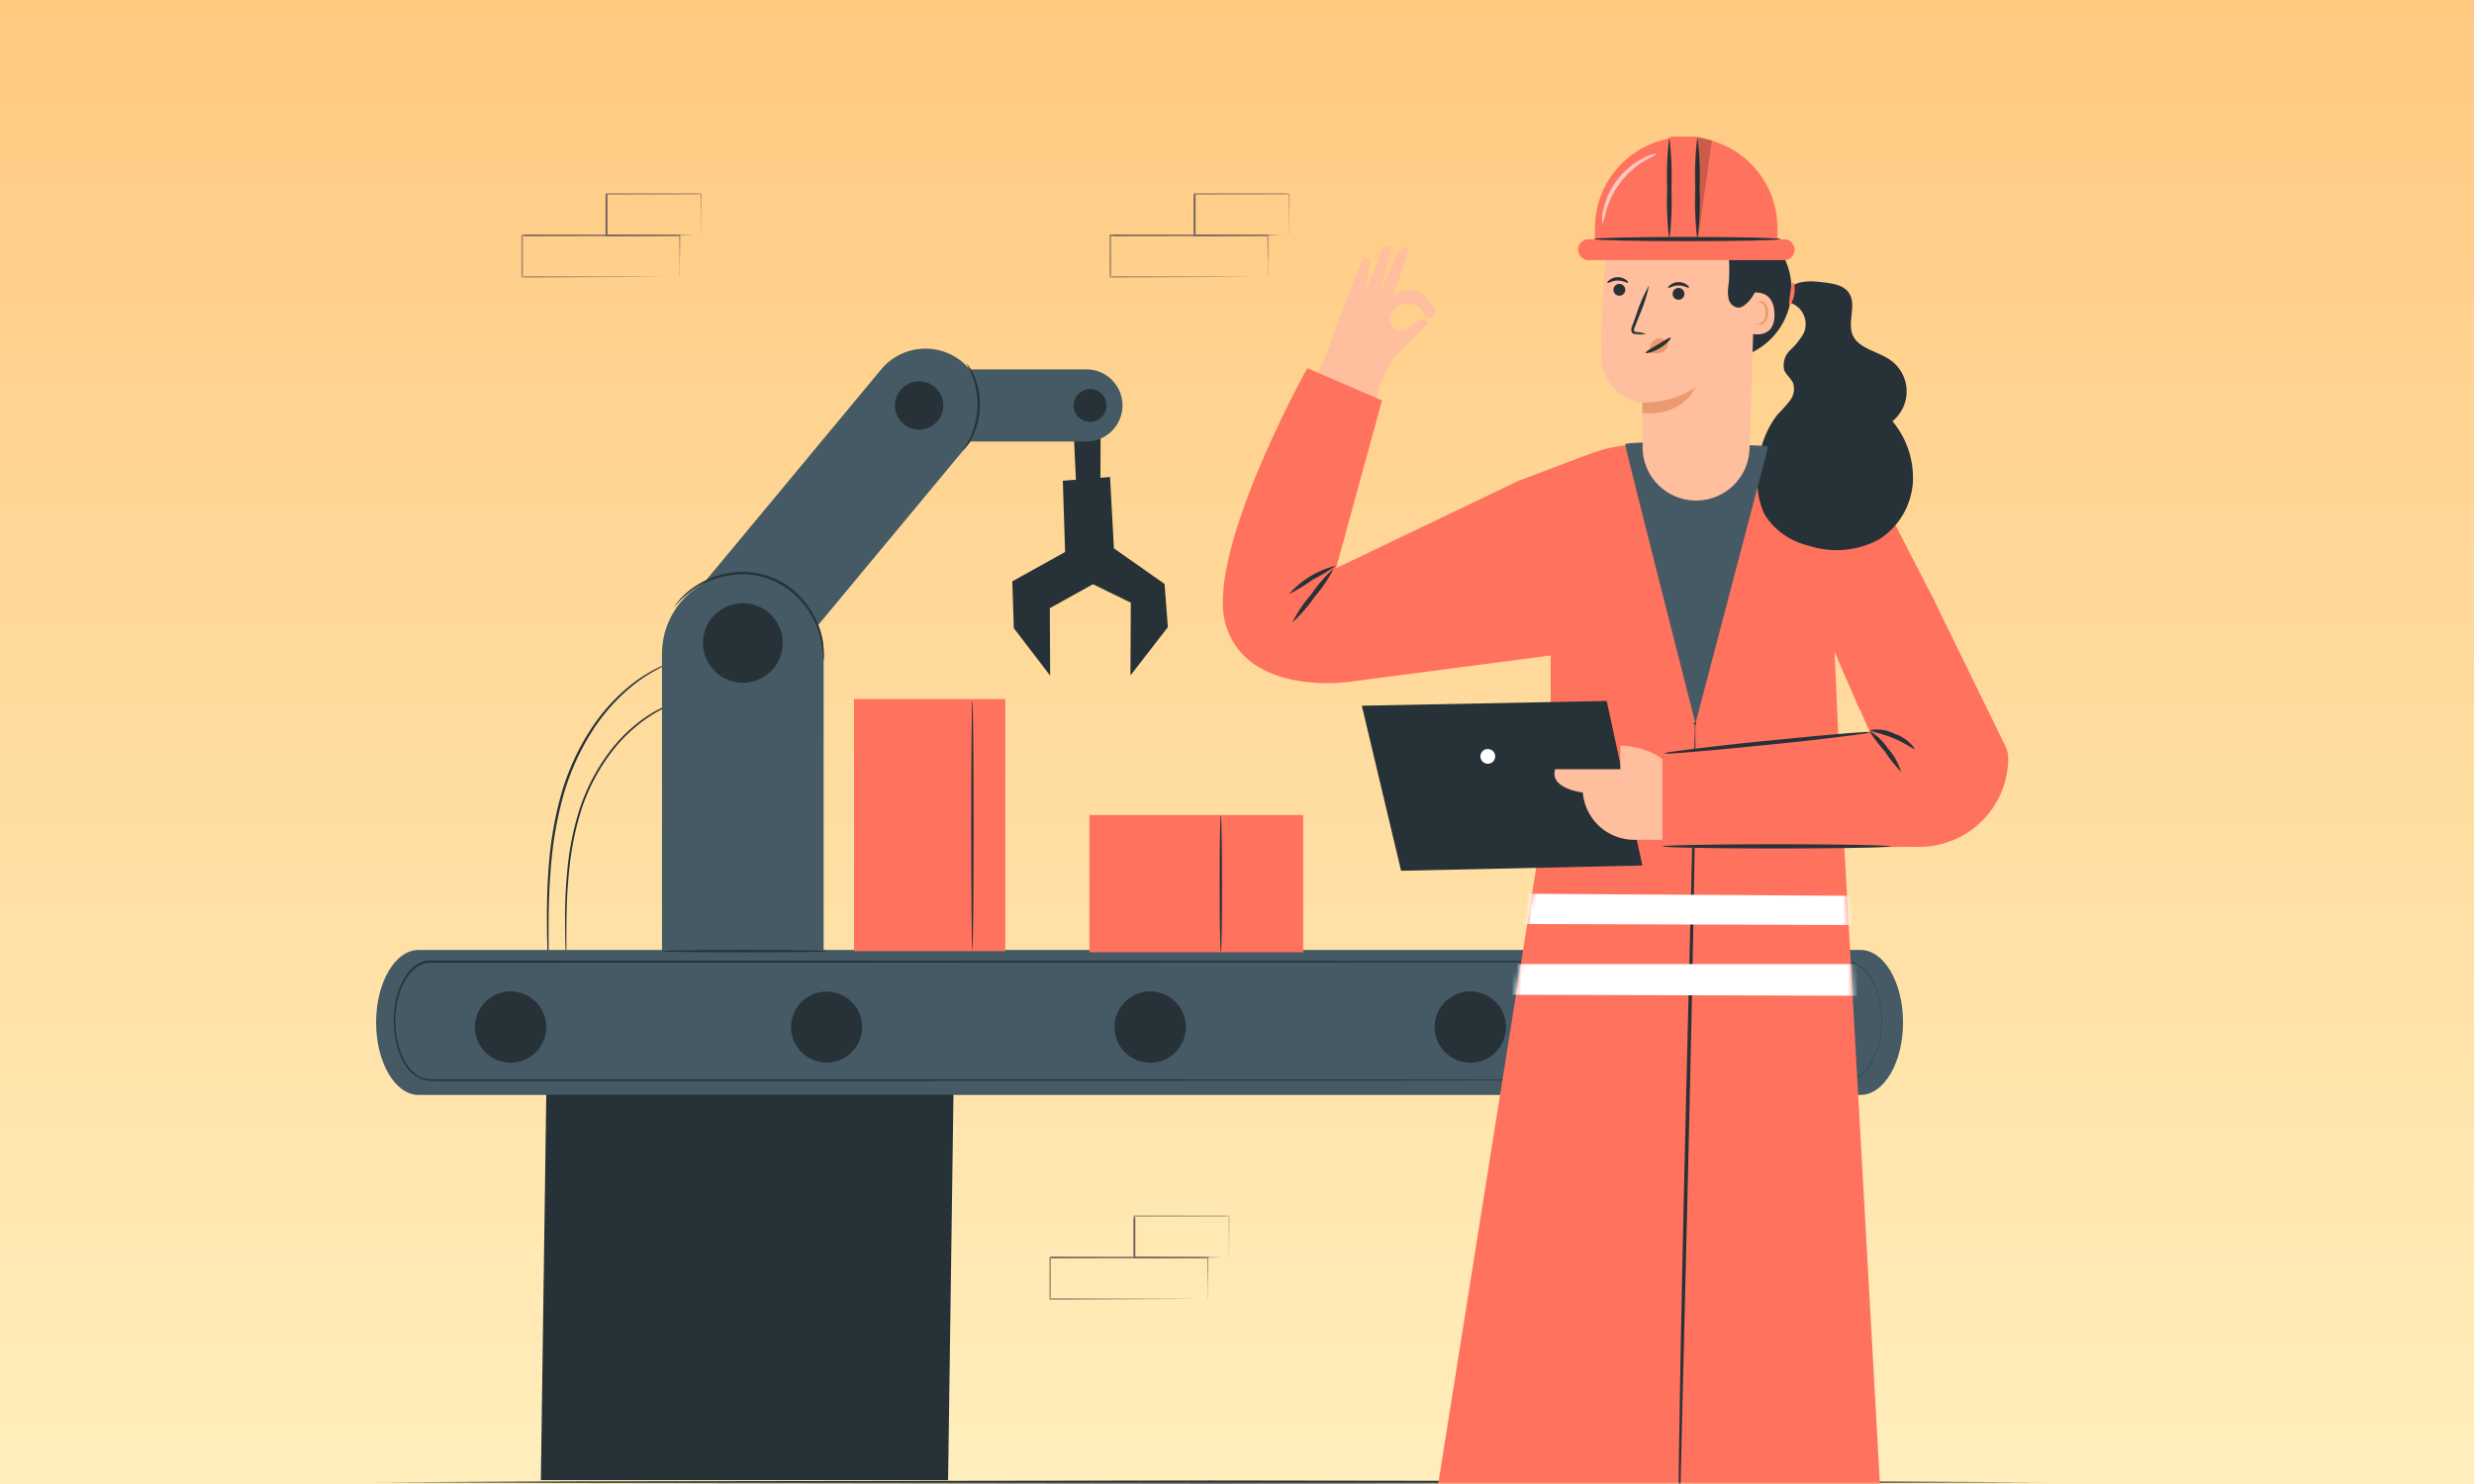 <svg width="500" height="300" fill="none" xmlns="http://www.w3.org/2000/svg"><rect width="100%" height="100%" fill="#808080" stroke="none"/><g clip-path="url(#a)"><path fill="#fff" d="M0 0h500v300H0z"/><path d="M500 0H0v300h500V0Z" fill="url(#b)"/><g clip-path="url(#c)"><mask id="d" style="mask-type:luminance" maskUnits="userSpaceOnUse" x="71" y="14" width="358" height="286"><path d="M429 14H71v286h358V14Z" fill="#fff"/></mask><g mask="url(#d)"><path d="m76.012 299.646 42.154-.18 42.155-.065 84.309-.116 84.309.116 42.154.065 42.155.18-42.155.173-42.154.065-84.309.116-84.309-.116-42.155-.065-42.154-.173ZM139.108 141.32c0 .046-.922.257-2.416.791a25.848 25.848 0 0 0-6.104 3.186 31.606 31.606 0 0 0-7.293 7.136 39.872 39.872 0 0 0-5.735 11.05 60.312 60.312 0 0 0-2.518 12.301c-.405 3.84-.525 7.32-.562 10.239-.037 2.919 0 5.295 0 6.933v1.888c.022.217.022.436 0 .654a3.266 3.266 0 0 1-.064-.654l-.083-1.888c-.056-1.63-.13-4.005-.13-6.933a99.78 99.78 0 0 1 .471-10.285 58.838 58.838 0 0 1 2.526-12.366 39.844 39.844 0 0 1 5.837-11.187 31.183 31.183 0 0 1 7.376-7.154 24.208 24.208 0 0 1 6.233-3.085 17.853 17.853 0 0 1 1.844-.497c.202-.063.409-.106.618-.129Z" fill="#263238"/><path d="M110.792 195.498a4.131 4.131 0 0 1-.065-.728c0-.515-.046-1.206-.073-2.062-.056-1.842-.12-4.402-.12-7.624 0-3.223.092-7.044.479-11.289a72.515 72.515 0 0 1 2.517-13.618 48.904 48.904 0 0 1 5.772-12.596 38.143 38.143 0 0 1 7.451-8.508 30.436 30.436 0 0 1 6.399-4.162 19.458 19.458 0 0 1 1.918-.81c.217-.105.446-.186.682-.24-.208.122-.423.23-.646.323-.424.221-1.088.451-1.844.921a31.48 31.48 0 0 0-6.279 4.226 38.82 38.82 0 0 0-7.302 8.489 49.157 49.157 0 0 0-5.68 12.486 73.949 73.949 0 0 0-2.536 13.526c-.415 4.226-.535 8.047-.581 11.261-.046 3.213 0 5.81 0 7.606v2.071a3.973 3.973 0 0 1-.092.728ZM216.865 81.175c-.286.553 1.438 32.291 1.438 32.291l4.029-.064.13-32.374-5.597.147Z" fill="#263238"/><path d="m224.343 96.432-9.543.755.46 14.401-10.677 5.939.314 9.466 7.339 9.594-.065-13.637 8.714-4.843 7.653 3.729-.074 14.714 7.561-9.76-.664-8.738-10.234-7.191-.784-14.429Z" fill="#263238"/><path d="m195.953 89.508-39.114 47.107a11.632 11.632 0 0 1-16.375 1.528 11.6 11.6 0 0 1-1.494-16.344l39.113-47.115a11.647 11.647 0 0 1 16.376-1.529 11.611 11.611 0 0 1 1.494 16.353Z" fill="#455A64"/><path d="M219.557 74.675H184.75c-4.028 0-7.294 3.26-7.294 7.283v.01c0 4.022 3.266 7.283 7.294 7.283h34.807c4.028 0 7.294-3.261 7.294-7.284v-.009c0-4.022-3.266-7.283-7.294-7.283ZM150.127 218.526a16.353 16.353 0 0 1-11.55-4.775 16.308 16.308 0 0 1-4.789-11.532v-70.033a16.308 16.308 0 0 1 4.789-11.532 16.353 16.353 0 0 1 23.096.001 16.293 16.293 0 0 1 4.783 11.531v70.033c0 4.325-1.72 8.473-4.783 11.531a16.339 16.339 0 0 1-11.546 4.776Z" fill="#455A64"/><path d="M156.147 208.631a8.03 8.03 0 0 0 0-11.368 8.056 8.056 0 0 0-11.384 0 8.031 8.031 0 0 0 0 11.368 8.06 8.06 0 0 0 11.384 0ZM158.081 131.264c.712-4.382-2.268-8.511-6.656-9.222-4.389-.711-8.523 2.265-9.235 6.646-.713 4.382 2.267 8.511 6.656 9.223 4.387.711 8.522-2.265 9.235-6.647ZM185.755 86.847a4.884 4.884 0 0 0 4.887-4.88 4.884 4.884 0 0 0-4.887-4.88 4.884 4.884 0 0 0-4.887 4.88 4.884 4.884 0 0 0 4.887 4.88ZM222.655 79.62a3.314 3.314 0 0 1-2.346 5.66 3.32 3.32 0 0 1-3.256-3.963 3.31 3.31 0 0 1 3.256-2.664c.879 0 1.723.347 2.346.966Z" fill="#263238"/><path d="M166.373 133.521a20.016 20.016 0 0 0-1.014-6.124 17.753 17.753 0 0 0-3.393-5.782 15.69 15.69 0 0 0-14.845-5.248 17.58 17.58 0 0 0-6.307 2.329 20.5 20.5 0 0 0-4.61 4.116c.059-.133.136-.257.23-.368.232-.35.484-.685.756-1.004a15.46 15.46 0 0 1 3.495-3.038 17.329 17.329 0 0 1 6.381-2.495 15.866 15.866 0 0 1 15.251 5.395 17.395 17.395 0 0 1 3.383 5.957 15.31 15.31 0 0 1 .793 4.549 9.02 9.02 0 0 1 0 1.252c-.011.16-.052.316-.12.461ZM195.436 73.58s.185.192.461.58c.362.559.671 1.15.923 1.767.411.911.721 1.866.921 2.845.242 1.212.338 2.449.287 3.683a15.92 15.92 0 0 1-.609 3.619 14.03 14.03 0 0 1-1.153 2.762c-.316.591-.689 1.15-1.115 1.667-.305.368-.489.562-.517.534-.027-.028.59-.865 1.328-2.358.429-.886.774-1.811 1.032-2.762.304-1.15.489-2.329.554-3.517a16.862 16.862 0 0 0-.24-3.554 15.14 15.14 0 0 0-.783-2.762c-.582-1.584-1.172-2.413-1.089-2.505Z" fill="#263238"/><path d="M375.999 192.035H84.621c-4.755 0-8.609 6.56-8.609 14.653v.01c0 8.092 3.854 14.652 8.609 14.652h291.378c4.755 0 8.609-6.56 8.609-14.652v-.01c0-8.093-3.854-14.653-8.609-14.653Z" fill="#455A64"/><path d="M110.209 209.286c.915-3.87-1.486-7.748-5.361-8.662-3.876-.913-7.76 1.484-8.674 5.354-.915 3.87 1.485 7.749 5.361 8.662 3.876.913 7.759-1.483 8.674-5.354ZM169.803 214.256a7.163 7.163 0 0 0 3.894-9.36c-1.513-3.659-5.711-5.399-9.374-3.889-3.663 1.512-5.407 5.703-3.894 9.361 1.514 3.659 5.71 5.399 9.374 3.888ZM237.635 212.643a7.195 7.195 0 0 0-.161-10.182 7.218 7.218 0 0 0-10.196.16 7.194 7.194 0 0 0 .161 10.182 7.217 7.217 0 0 0 10.196-.16ZM304.171 209.292a7.199 7.199 0 0 0-5.353-8.666c-3.875-.917-7.761 1.476-8.679 5.346-.919 3.869 1.478 7.75 5.353 8.666 3.875.918 7.761-1.476 8.679-5.346ZM367.352 209.292a7.199 7.199 0 0 0-5.353-8.666c-3.875-.917-7.761 1.476-8.679 5.346a7.2 7.2 0 0 0 5.354 8.666 7.209 7.209 0 0 0 8.678-5.346ZM191.61 299.213h-82.303l1.098-77.962h82.293l-1.088 77.962ZM167.286 192.275c0 .129-7.533.24-16.827.24s-16.828-.111-16.828-.24 7.534-.239 16.828-.239 16.827.101 16.827.239Z" fill="#263238"/><path d="m373.143 218.353.401-.045a4.323 4.323 0 0 0 1.174-.282 6.071 6.071 0 0 0 1.829-1.161c.791-.74 1.493-1.716 2.073-2.88.81-1.638 1.342-3.612 1.542-5.714.2-2.102.06-4.256-.405-6.236-.457-1.96-1.216-3.681-2.199-4.988-.984-1.306-2.156-2.151-3.397-2.45a13.959 13.959 0 0 0-2.836-.126l-66.166.072-218.264.073c-1.313.009-2.597.638-3.707 1.816-.557.571-1.06 1.278-1.494 2.098-.441.81-.806 1.729-1.082 2.724-.58 1.958-.82 4.148-.694 6.324s.614 4.248 1.408 5.981c.785 1.726 1.84 3.053 3.047 3.832a4.785 4.785 0 0 0 1.867.745c.634.072 1.294 0 1.949.054h96.421l98.126.055 66.149.072 17.986.046h-17.986l-66.149.072-98.126.055H88.189c-.655 0-1.304 0-1.976-.055a4.986 4.986 0 0 1-1.943-.772c-.622-.362-1.21-.869-1.748-1.507a10.783 10.783 0 0 1-1.434-2.388c-.824-1.803-1.33-3.958-1.462-6.22-.131-2.261.118-4.54.72-6.576a13.434 13.434 0 0 1 1.137-2.797c.45-.85.97-1.585 1.548-2.179 1.16-1.196 2.497-1.826 3.859-1.816l218.264.063 66.16.082c.949-.051 1.9-.006 2.847.136.893.221 1.754.721 2.538 1.471 1.426 1.368 2.528 3.516 3.123 6.085.466 2.003.602 4.179.397 6.302-.206 2.122-.746 4.113-1.566 5.766-.586 1.169-1.297 2.145-2.095 2.879a6.062 6.062 0 0 1-1.84 1.145c-.39.141-.786.23-1.185.263l-.39-.019Z" fill="#263238"/><path d="M263.375 164.771h-43.208v27.734h43.208v-27.734Z" fill="#FF725E"/><path d="M246.731 192.495c-.129 0-.239-6.214-.239-13.876 0-7.66.11-13.875.239-13.875.13 0 .24 6.215.24 13.875 0 7.662-.074 13.876-.24 13.876Z" fill="#263238"/><path d="M203.172 141.32h-30.575v50.955h30.575V141.32Z" fill="#FF725E"/><path d="M196.524 192.127c-.129 0-.239-11.307-.239-25.266 0-13.958.11-25.265.239-25.265.13 0 .24 11.316.24 25.265 0 13.95-.11 25.266-.24 25.266Z" fill="#263238"/><mask id="e" style="mask-type:luminance" maskUnits="userSpaceOnUse" x="212" y="245" width="37" height="18"><path d="M248.468 245.66h-36.416v17.124h36.416V245.66Z" fill="#fff"/></mask><g mask="url(#e)" fill="#73625C"><path d="M244.043 262.634v-2.238c0-1.43-.036-3.575-.057-6.17l.1.1-31.876.057c.071-.071-.165.157.157-.164v8.429l-.157-.178 22.682.071 6.695.043h.072l-6.659.043-22.79.157h-.158v-8.58c.322-.321.086-.093.165-.164l31.819.064h.1v.1c0 2.653-.043 4.762-.057 6.228v2.045c-.007.05-.022.107-.036.157Z"/><path d="M248.36 254.219a.597.597 0 0 1 0-.158v-2.13c0-1.48 0-3.575-.064-6.121l.122.115-19.125.05.165-.165v8.402l-.222-.158 13.676.079 3.988.043h1.46a2.92 2.92 0 0 1-.35 0h-1.046l-3.966.121-13.783.079h-.151v-8.551l.165-.165 19.124.05h.115v.115c0 2.588-.05 4.697-.065 6.184v1.666c0 .179-.021.365-.043.544Z"/></g><mask id="f" style="mask-type:luminance" maskUnits="userSpaceOnUse" x="105" y="39" width="37" height="18"><path d="M141.784 39.025h-36.416v17.124h36.416V39.025Z" fill="#fff"/></mask><g mask="url(#f)" fill="#73625C"><path d="M137.359 55.999V53.76c0-1.43-.036-3.575-.057-6.17l.1.1-31.877.057c.072-.072-.164.157.158-.165v8.43l-.158-.179 22.683.072 6.695.043h.072l-6.659.043-22.791.157h-.157v-8.58c.322-.322.086-.093.165-.164l31.819.064h.1v.1c0 2.653-.043 4.762-.057 6.228v2.045a1.49 1.49 0 0 1-.036.157Z"/><path d="M141.676 47.584a.592.592 0 0 1 0-.158v-2.13c0-1.48 0-3.575-.064-6.12l.121.113-19.124.05.165-.164v8.401l-.222-.157 13.675.079 3.988.043h1.461a2.895 2.895 0 0 1-.351 0h-1.045l-3.967.121-13.783.079h-.15v-8.552l.165-.164 19.124.05h.114v.114c0 2.589-.05 4.698-.064 6.185v1.666c0 .179-.021.365-.043.544Z"/></g><mask id="g" style="mask-type:luminance" maskUnits="userSpaceOnUse" x="224" y="39" width="37" height="18"><path d="M260.64 39.025h-36.416v17.124h36.416V39.025Z" fill="#fff"/></mask><g mask="url(#g)" fill="#73625C"><path d="M256.215 55.999V53.76c0-1.43-.036-3.575-.058-6.17l.101.1-31.877.057c.072-.072-.164.157.158-.165v8.43l-.158-.179 22.683.072 6.695.043h.071l-6.658.043-22.791.157h-.157v-8.58c.322-.322.086-.093.165-.164l31.819.064h.1v.1c0 2.653-.043 4.762-.057 6.228v2.045a1.49 1.49 0 0 1-.036.157Z"/><path d="M260.532 47.584a.592.592 0 0 1 0-.158v-2.13c0-1.48 0-3.575-.064-6.12l.122.113-19.125.05.165-.164v8.401l-.222-.157 13.676.079 3.988.043h1.46a2.895 2.895 0 0 1-.351 0h-1.045l-3.967.121-13.783.079h-.15v-8.552l.165-.164 19.124.05h.115v.114c0 2.589-.05 4.698-.065 6.185v1.666c0 .179-.021.365-.043.544Z"/></g><path d="M314.168 201.88c-1.521 2.106-34.08 194.576-34.08 194.576l34.08 11.432 28.536-183.521-3.45 182.312 37.612.605-5.462-205.404h-57.236Z" fill="#263238"/><path d="m272.827 58.727-5.299 14.208h-.082l-15.126 35.763c-4.596 8.557-5.037 21.867 8.765 26.554 11.022 3.756 34.129-6.843 34.129-6.843l-2.796-20.2-22.404 6.663 8.781-37.038s.753-1.306 2.551-5.21l7.278-7.3s-.409-2.155-3.958.98a2.325 2.325 0 0 1-2.964-.094 2.32 2.32 0 0 1-.454-2.926 3.73 3.73 0 0 1 6.819.767s1.391.604 1.914-.457c.523-1.062-1.831-4.9-4.824-4.9a8.756 8.756 0 0 0-3.598.735s3.549-8.998 2.829-9.324c-.72-.327-1.946 0-5.74 9.798 0 0 2.241-8.067 2.404-9.129.163-1.061-.981-2.188-1.962.31l-3.124 7.937s.769-5.454.802-5.911c.098-1.16-1.014-1.405-1.636 0-.442 1.061-2.305 5.617-2.305 5.617Z" fill="#FFBE9D"/><path d="m370.766 131.708 5.103 11.807 15.094-22.046-12.903-25.051c-5.969-5.928-23.418-6.222-26.296-6.532a34.976 34.976 0 0 1-21.063 0 28.31 28.31 0 0 0-8.717 1.633c-5.445 1.976-16.353 6.255-14.718 5.503l-37.252 17.849 9.288-33.918-15.094-6.532s-20.899 37.56-16.45 51.996c3.891 12.574 19.852 11.905 23.891 11.529l.769-.098h.18l40.801-5.34v24.495l-24.988 157.132 92.56 4.328-9.256-165.607-.949-21.148Z" fill="#FF725E"/><path d="M339.254 314.135a1.551 1.551 0 0 1 0-.441v-6.173c0-4.262 0-10.418.147-17.963.213-15.22.638-36.238 1.178-59.459.539-23.222 1.063-44.092 1.423-59.459.179-7.545.326-13.685.424-17.964 0-2.074.083-3.707.115-4.899v-1.273a.238.238 0 0 1-.137-.09.224.224 0 0 1-.041-.158.228.228 0 0 1 .227-.204c.057 0 .111.02.153.058a.23.23 0 0 1-.104.394v6.172c0 4.262 0 10.419-.147 17.964-.213 15.219-.638 36.237-1.178 59.459-.539 23.221-1.062 44.189-1.422 59.459-.18 7.56-.328 13.684-.426 17.963 0 2.074-.081 3.724-.114 4.899v1.274c-.01.151-.044.3-.098.441ZM361.706 58.188c1.848-1.634 4.612-1.389 7.048-1.078 1.815.228 3.876.571 4.906 2.09 1.636 2.4-.359 5.846.769 8.525 1.129 2.678 4.906 3.266 7.375 4.899a7.76 7.76 0 0 1 3.519 6.096 7.742 7.742 0 0 1-2.864 6.43 17.726 17.726 0 0 1 4.121 12.623 14.855 14.855 0 0 1-6.787 11.251 18.016 18.016 0 0 1-14.342 1.258 14.263 14.263 0 0 1-8.847-6.304 16.018 16.018 0 0 1-1.292-8.9 19.04 19.04 0 0 1 3.958-11.317 28.374 28.374 0 0 0 2.485-2.776 3.84 3.84 0 0 0 .622-3.544c-.409-.963-1.374-1.633-1.766-2.58a4.221 4.221 0 0 1 1.161-4.05 15.005 15.005 0 0 0 2.764-3.446 4.545 4.545 0 0 0-4.105-6.385" fill="#263238"/><path d="M353.693 71.416a14.232 14.232 0 0 0 6.542-19.956h-10.09l3.548 19.956Z" fill="#263238"/><path d="M328.444 89.755c-.196 0 14.211 56.519 14.211 56.519l14.718-56.062s-24.498-1.421-28.929-.457Z" fill="#455A64"/><path d="M342.77 101.186a10.797 10.797 0 0 1-7.62-3.146 10.773 10.773 0 0 1-3.174-7.6v-8.932s-8.176-1.274-8.323-9.472c-.148-8.198 1.324-27.043 1.324-27.043a28.577 28.577 0 0 1 28.684 3.593l1.227.947-1.309 41.218a10.77 10.77 0 0 1-3.286 7.406 10.803 10.803 0 0 1-7.523 3.029Z" fill="#FFBE9D"/><path d="M328.051 59.495a1.183 1.183 0 0 0 .356-1.292 1.192 1.192 0 0 0-1.751-.634 1.192 1.192 0 0 0 .562 2.209c.303.015.602-.086.833-.283ZM324.863 57.192c.131.147.932-.474 2.06-.474 1.129 0 1.963.572 2.077.425.115-.147 0-.31-.425-.588a2.717 2.717 0 0 0-1.635-.523c-.59.01-1.162.205-1.636.556-.375.294-.506.506-.441.604ZM338.599 58.384a1.209 1.209 0 0 0-.392 1.633 1.193 1.193 0 0 0 1.205.559 1.197 1.197 0 0 0 .976-.9 1.193 1.193 0 0 0-1.789-1.292Z" fill="#263238"/><path d="M337.144 58.188c.131.147.948-.474 2.077-.474 1.128 0 1.946.572 2.076.425.131-.147 0-.31-.425-.588a2.702 2.702 0 0 0-1.635-.522 2.665 2.665 0 0 0-1.635.555c-.393.294-.54.539-.458.604ZM332.614 67.513a5.846 5.846 0 0 0-1.831-.392c-.295 0-.524-.098-.54-.245a1.467 1.467 0 0 1 .196-.85l.899-2.302a31.732 31.732 0 0 0 1.946-6.026 30.237 30.237 0 0 0-2.551 5.797c-.277.8-.572 1.634-.834 2.32-.199.375-.257.81-.163 1.224a.764.764 0 0 0 .507.474c.167.029.339.029.507 0a5.417 5.417 0 0 0 1.864 0Z" fill="#263238"/><path d="M331.943 81.377a19.09 19.09 0 0 0 10.712-3.037s-2.535 5.895-10.728 5.16l.016-2.123Z" fill="#EB996E"/><path d="M353.939 59.2c.147 0 4.726-1.012 4.693 4.491-.032 5.503-5.576 3.642-5.576 3.478 0-.163.883-7.969.883-7.969Z" fill="#FFBE9D"/><path d="M354.741 65.259s.098 0 .261.147c.232.085.487.085.72 0 .357-.223.649-.538.845-.91.195-.374.287-.792.267-1.213a3.08 3.08 0 0 0-.262-1.372 1.08 1.08 0 0 0-.719-.735.492.492 0 0 0-.573.262v.26s-.115-.08 0-.31a.534.534 0 0 1 .213-.342.735.735 0 0 1 .539-.147 1.305 1.305 0 0 1 .981.865c.239.476.351 1.004.328 1.535a2.467 2.467 0 0 1-1.407 2.368 1.05 1.05 0 0 1-.882-.163c-.295-.115-.328-.245-.311-.245Z" fill="#EB996E"/><path d="M325.01 44.569a9.819 9.819 0 0 0 8.324 4.507 32.185 32.185 0 0 0 9.73-1.715c1.734-.473 3.827-.849 5.102.425a4.893 4.893 0 0 1 1.08 2.874 30.8 30.8 0 0 1 .098 6.94 7.802 7.802 0 0 0 0 2.76 2.314 2.314 0 0 0 1.864 1.83c1.439.114 3.156-2.205 3.647-3.577.476-1.664.739-3.382.785-5.111a9.087 9.087 0 0 0-1.063-5.83 11.933 11.933 0 0 0-5.331-4.116 31.467 31.467 0 0 0-13.083-3.445 17.42 17.42 0 0 0-12.477 4.735" fill="#263238"/><path d="M336.637 69.031a1.632 1.632 0 0 0-1.995-.49 2.662 2.662 0 0 0-1.275 1.78c-.082.31-.115.719.147.915a.9.9 0 0 0 .491.147c.545.08 1.1.052 1.635-.082a2.063 2.063 0 0 0 1.275-.963 1.35 1.35 0 0 0-.179-1.535" fill="#EB996E"/><path d="M360.578 52.587h-39.526a2.11 2.11 0 0 1-2.109-2.107 2.104 2.104 0 0 1 2.109-2.106h39.526a2.108 2.108 0 0 1 1.492 3.596 2.114 2.114 0 0 1-1.492.617Z" fill="#FF725E"/><path d="M359.221 48.929h-36.876v-2.907a18.373 18.373 0 0 1 5.433-12.977 18.428 18.428 0 0 1 13.029-5.346c4.884 0 9.568 1.938 13.021 5.386a18.376 18.376 0 0 1 5.393 13.002v2.842Z" fill="#FF725E"/><path d="M343.129 27.633h-5.642v22.112h5.642V27.633Z" fill="#FF725E"/><path d="M337.373 48.57a62.958 62.958 0 0 1-.426-10.436 62.96 62.96 0 0 1 .426-10.435c.42 3.462.562 6.951.425 10.435a65.323 65.323 0 0 1-.425 10.435ZM343.048 48.57a62.958 62.958 0 0 1-.426-10.436 62.96 62.96 0 0 1 .426-10.435c.42 3.462.562 6.951.425 10.435a65.323 65.323 0 0 1-.425 10.435Z" fill="#263238"/><path d="M359.859 48.325c0 .244-8.438.424-18.855.424s-18.872-.18-18.872-.425c0-.244 8.438-.424 18.872-.424 10.433 0 18.855.196 18.855.425Z" fill="#263238"/><path d="M343.162 27.585v20.87l2.813-20.086-2.813-.784Z" fill="#000" opacity=".2"/><path d="M334.953 31.063c-.787.505-1.607.958-2.454 1.355a17.842 17.842 0 0 0-4.906 4.344 17.616 17.616 0 0 0-2.992 5.863 18.864 18.864 0 0 1-.72 2.694 6.247 6.247 0 0 1 .131-2.841 15.423 15.423 0 0 1 8.258-10.599 6.243 6.243 0 0 1 2.683-.816Z" fill="#fff" opacity=".6"/><path d="M337.635 68.28c.147.18-.736 1.225-2.175 2.09-1.439.866-2.781 1.16-2.862.931-.082-.228 1.08-.832 2.42-1.633 1.341-.8 2.453-1.567 2.617-1.388Z" fill="#263238"/><path d="M362.345 57.094c.229 0 .507 1.045.294 2.351-.213 1.307-.768 2.254-.981 2.156-.213-.098 0-1.078.147-2.286.147-1.209.294-2.221.54-2.221Z" fill="#FF725E"/><path d="m275.23 142.665 7.932 33.363 48.765-1.061-7.212-33.265-49.485.963Z" fill="#263238"/><path d="M314.299 155.501h13.181v-4.785s9.566 0 11.97 7.561v11.496h-9.158a10.442 10.442 0 0 1-7.072-2.756 10.414 10.414 0 0 1-3.328-6.813s-6.787-.719-5.593-4.703Z" fill="#FFBE9D"/><path d="m405.272 150.798-14.898-30.472-18.806 13.244 6.361 14.468-41.946 3.985v19.172c.785.196 31.578.131 52.02 0a18.002 18.002 0 0 0 12.635-5.307 17.95 17.95 0 0 0 5.223-12.657 5.874 5.874 0 0 0-.589-2.433Z" fill="#FF725E"/><path d="M382.083 171.097c0 .229-10.319.425-23.042.425s-23.058-.196-23.058-.425c0-.229 10.319-.425 23.058-.425 12.74 0 23.042.196 23.042.425ZM377.945 148.037c-.531.17-1.08.28-1.635.327-1.046.164-2.567.36-4.448.588a590.165 590.165 0 0 1-14.718 1.633c-5.756.572-10.956 1.078-14.718 1.388-1.897.163-3.418.278-4.481.326a5.336 5.336 0 0 1-1.635 0 7.463 7.463 0 0 1 1.635-.326c1.047-.163 2.567-.359 4.448-.588a595.14 595.14 0 0 1 14.719-1.633c5.755-.572 10.956-1.078 14.717-1.388 1.897-.163 3.418-.277 4.481-.327a5.53 5.53 0 0 1 1.635 0ZM384.193 156.023a28.442 28.442 0 0 1-3.271-4.131 30.234 30.234 0 0 1-3.189-4.213 11.623 11.623 0 0 1 3.859 3.691 12.123 12.123 0 0 1 2.601 4.653ZM386.989 151.402c-.163.196-1.897-1.176-4.366-2.189-2.47-1.012-4.629-1.289-4.612-1.633a7.956 7.956 0 0 1 4.906.768 7.846 7.846 0 0 1 4.072 3.054Z" fill="#263238"/><path d="M300.594 154.391a1.488 1.488 0 1 0 .003-2.97 1.488 1.488 0 0 0-.003 2.97Z" fill="#fff"/><path d="M367.071 128.001h-14.015v3.674h14.015v-3.674Z" fill="#FF725E"/><path d="M261.167 125.845a27.143 27.143 0 0 1 3.86-5.716 27.87 27.87 0 0 1 4.529-5.209 27.924 27.924 0 0 1-3.859 5.716 29.427 29.427 0 0 1-4.53 5.209ZM260.497 120.13a18.196 18.196 0 0 1 9.501-5.765 39.402 39.402 0 0 1-4.759 2.858 39.12 39.12 0 0 1-4.742 2.907Z" fill="#263238"/><mask id="h" style="mask-type:alpha" maskUnits="userSpaceOnUse" x="305" y="179" width="70" height="30"><path d="m305.132 207.765 4.654-28.6h63.366l1.79 29.673-69.81-1.073Z" fill="#000"/></mask><g mask="url(#h)" fill="#fff"><path d="m385.324 187.03-92.364-.274.316-6.161 91.416.564.632 5.871ZM386.04 201.33l-93.796-.274.316-6.161h92.916l.564 6.435Z"/></g></g></g></g><defs><clipPath id="a"><path fill="#fff" d="M0 0h500v300H0z"/></clipPath><clipPath id="c"><path fill="#fff" transform="translate(71 14)" d="M0 0h358v286H0z"/></clipPath><linearGradient id="b" x1="250" y1="0" x2="250" y2="300" gradientUnits="userSpaceOnUse"><stop stop-color="#FFC980"/><stop offset="1" stop-color="#FFEEBC"/></linearGradient></defs></svg>
